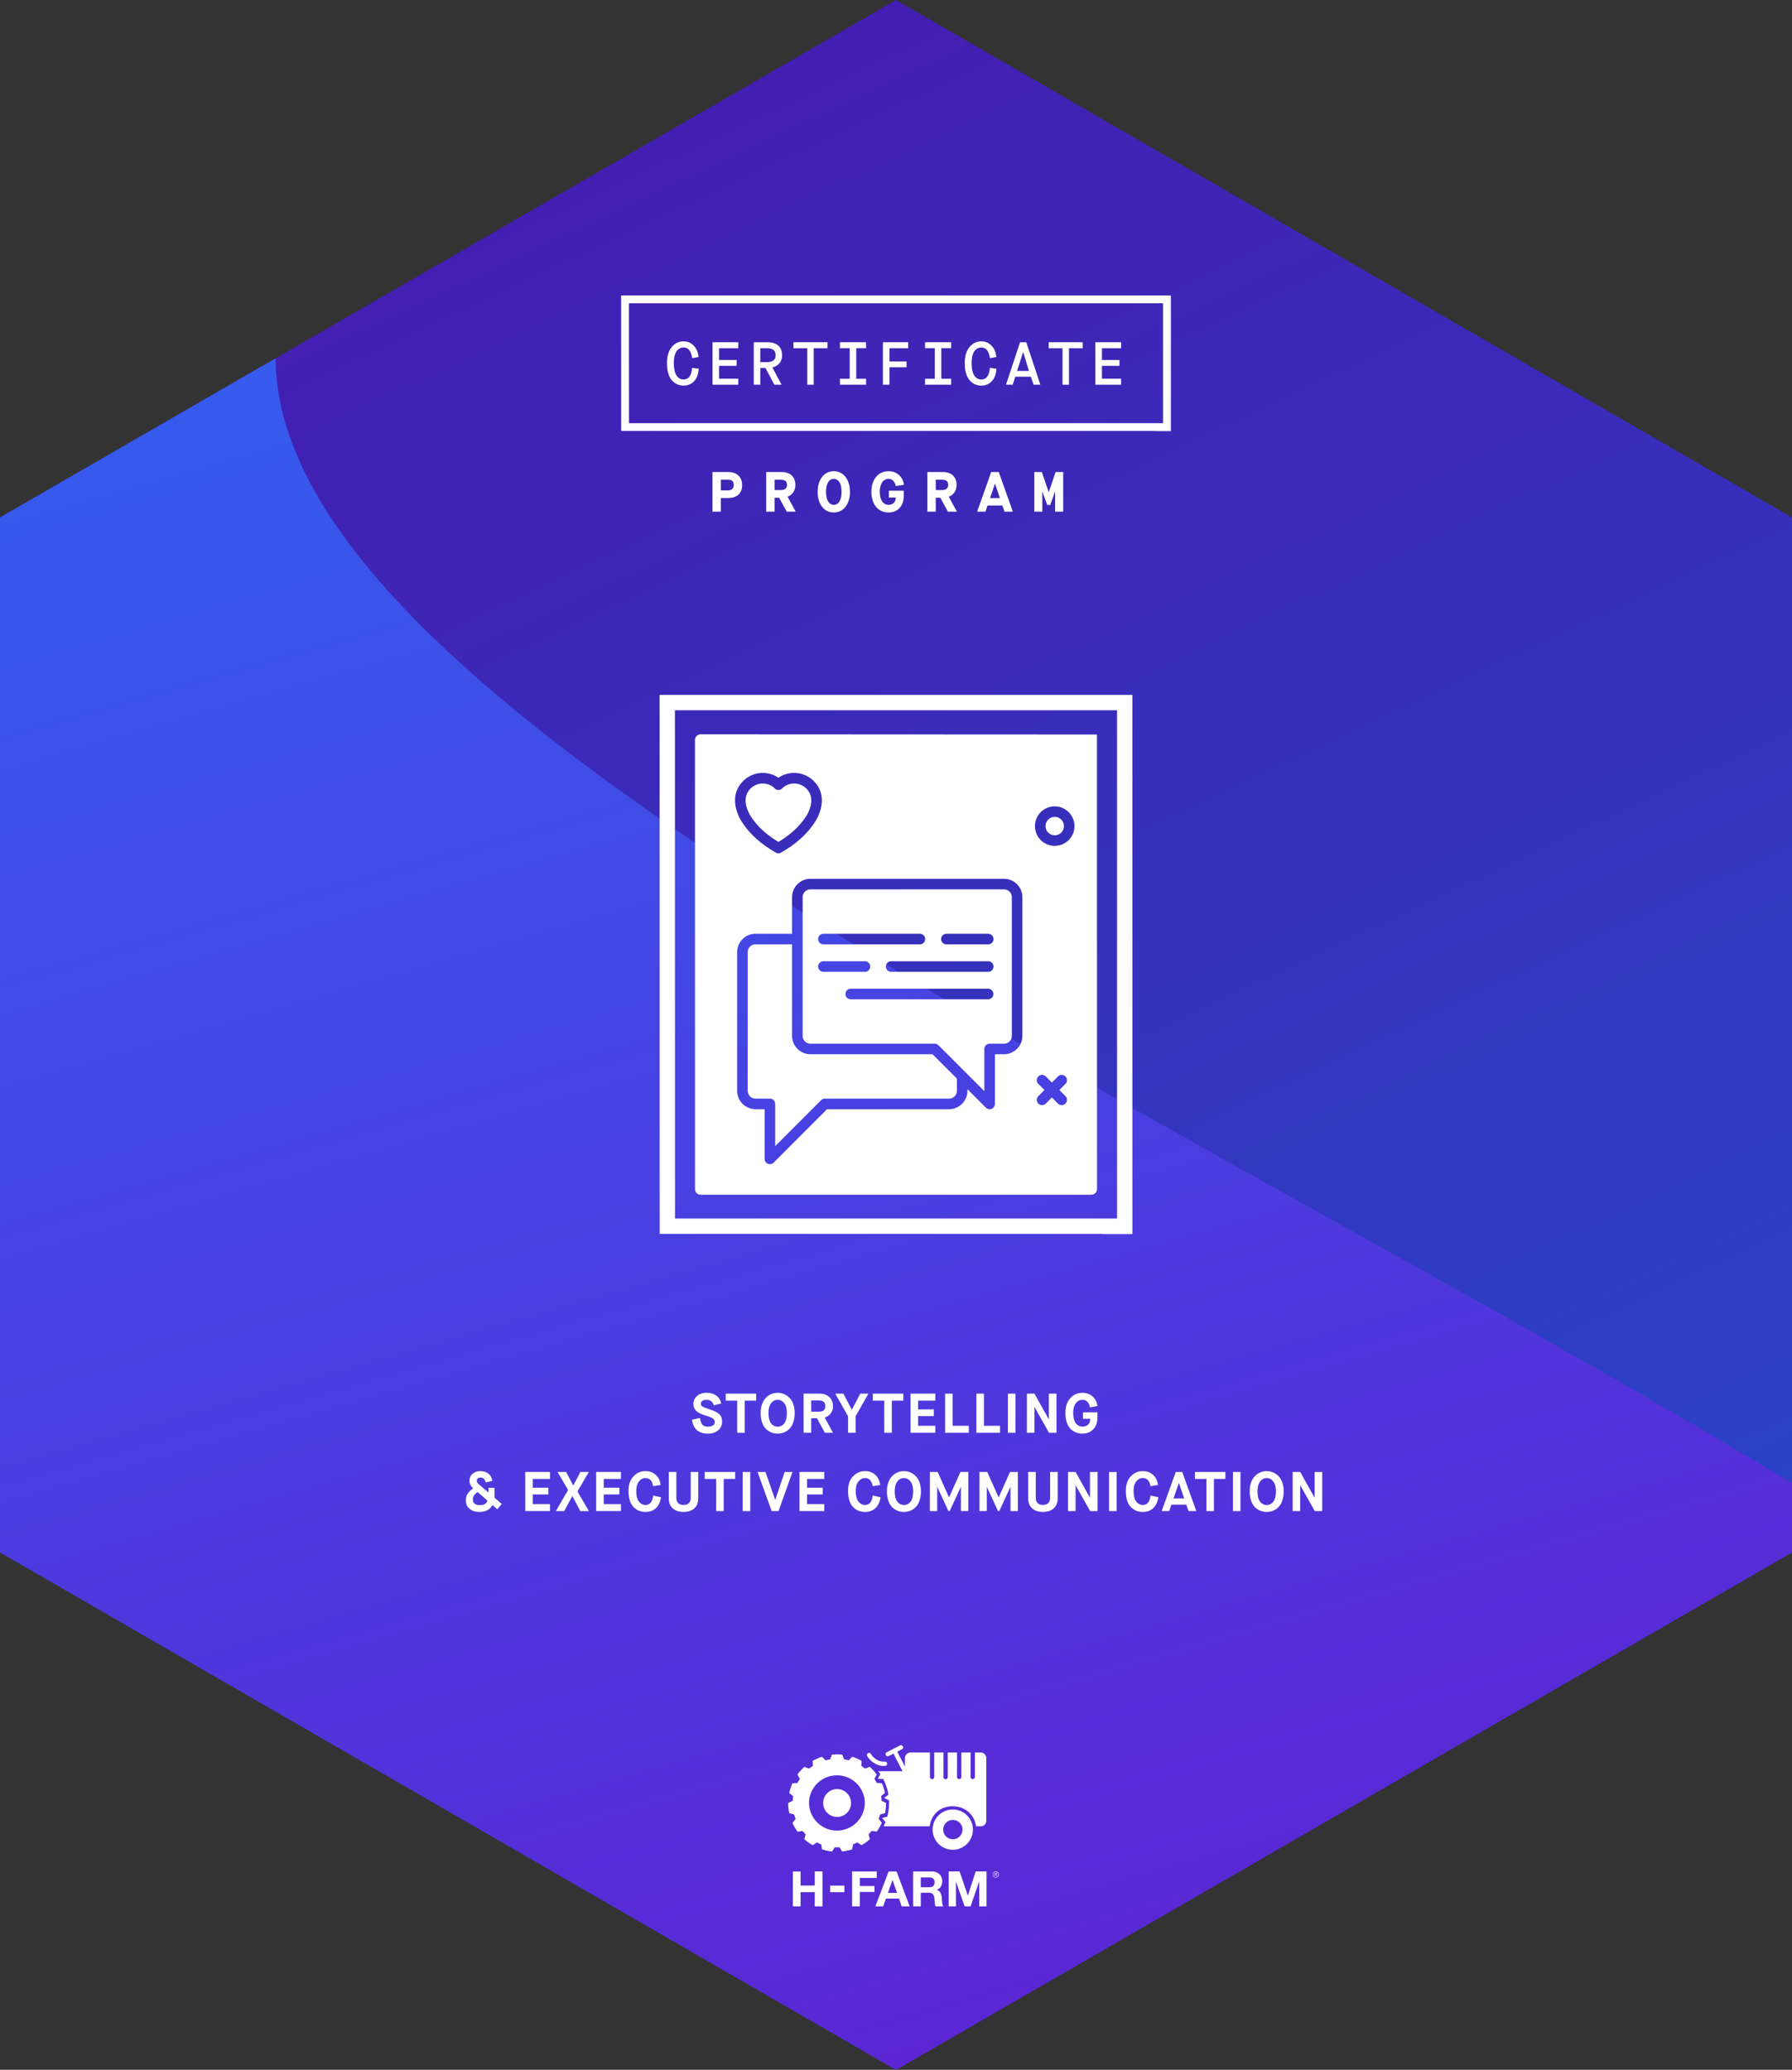 <svg xmlns="http://www.w3.org/2000/svg" xmlns:xlink="http://www.w3.org/1999/xlink" viewBox="0 0 3968.5 4582.43" xmlns:openbadges="http://openbadges.org"><rect x="0" y="0" width="3968.5" height="4582.43" fill="#333333" stroke="none"/><openbadges:assertion verify="https://badges.h-farm.com/api/json/v2/assertion/603d28760be43c774b6dc25f"><![CDATA[{"@context":"https://w3id.org/openbadges/v1","type":"Assertion","id":"https://badges.h-farm.com/api/assertions/603d28760be43c774b6dc25f","badge":"https://badges.h-farm.com/badgeclasses/5ca5dc648022b554a45b7b16","verify":{"url":"https://badges.h-farm.com/api/json/v2/assertion/603d28760be43c774b6dc25f","type":"hosted"},"recipient":{"type":"email","hashed":false,"_id":"603d28760be43c774b6dc261","identity":"stefano.villa@brunellocucinelli.it"},"image":"https://badges.h-farm.com/api/image/v2/assertion/603d28760be43c774b6dc25f","issuedOn":"2021-03-01T17:46:30.706Z","evidence":[{"type":"Evidence","_id":"603d28760be43c774b6dc260","description":"Il corso di formazione \"Storytelling & Executive Communication\" si è tenuto nelle giornate 25,26 e 27 febbraio 2021.\nDocente: Nicolò Andreula. \nGuest speaker: Giulio Xhaet.\n\nContenuti:\n\nGiorno 1:\n\n* L'importanza delle emozioni.\n* Lo storytelling tattico.\n* Errori comuni e come evitarli.\n* La S-C-R Structure.\n* Personaggi.\n* Cinque secondi per catturare l'attenzione (lezioni da Hollywood).\n\nGiorno 2:\n \n* Pillole di psicologia: perchè la struttura conta.\n* Il Principio della Piramide.\n* Fatti e numeri per non addormentarsi.\n* Mettere tutto insieme in parole, slide o discorsi.\n* Grandi comunicatori non si nasce, si diventa.\n\nGiorno 3:\n\n* Storytelling in a Complex World: dalle regole ai contesti.\n* Narrability e Readership nei mercati saturi.\n* Dimmi che audience sei, ti dirò che narrazione vuoi.\n* Lo Storytelling Digitale corre sui Social: Best Case Study.\n* Points of view: prospettive di narrazione, trame e personaggi oltre i buoni e i cattivi.","id":"https://www.h-farm.com/it/education/h-farm-college/certificates/storytelling-executive-communication"}],"revoked":false,"extensions:recipientProfile":{"@context":"https://openbadgespec.org/extensions/recipientProfile/context.json","type":["Extension","extensions:RecipientProfile"],"name":"Stefano Villa"}}]]></openbadges:assertion><defs><clipPath id="clip-path"><polygon points="0 1145.61 0 3436.83 1984.25 4582.43 3968.5 3436.83 3968.5 1145.61 1984.25 0 0 1145.61" style="fill:none"/></clipPath><linearGradient id="linear-gradient" x1="-9025.35" y1="-16883.08" x2="-1249.28" y2="-13227.55" gradientTransform="matrix(1, 0, 0, -1, 6787.72, -12524.35)" gradientUnits="userSpaceOnUse"><stop offset="0" stop-color="#5209a7"/><stop offset="1" stop-color="#185bd4"/></linearGradient><linearGradient id="linear-gradient-2" x1="-8336.34" y1="31082.7" x2="-1622.17" y2="29157.16" gradientTransform="translate(30840.85 7677.82) rotate(90)" gradientUnits="userSpaceOnUse"><stop offset="0" stop-color="#2671f8"/><stop offset="1" stop-color="#6813cb"/></linearGradient></defs><title>Tavola disegno 29</title><g id="Layer_1" data-name="Layer 1"><g style="clip-path:url(#clip-path)"><rect x="-959.1" y="-2091.81" width="5205.92" height="9251.63" transform="translate(4177.86 890.14) rotate(90)" style="fill:url(#linear-gradient)"/><path d="M-2982,106.15l0,3987.81C-2172.56,4433.33-1224.21,4781-109,5137H5123.74C6984.59,3500.36-2430.44,1420.5,1643.85-69H-2379.4C-2580.1-11.08-2770.09,47.33-2982,106.15Z" style="fill:url(#linear-gradient-2)"/></g><path d="M2205.15,4143.24a6.82,6.82,0,1,0,6.81,6.82,6.73,6.73,0,0,0-6.81-6.82m0,12.67a5.85,5.85,0,1,1,5.75-5.85,5.71,5.71,0,0,1-5.75,5.85m3.12-7.61c0-1.41-.8-2.18-2.57-2.18h-3V4154h1v-3.5h1.64l2.21,3.5h1.13l-2.33-3.5a2.12,2.12,0,0,0,2-2.2m-3.34,1.38h-1.29V4147h1.78c.95,0,1.87.25,1.87,1.35,0,1.34-1.18,1.38-2.36,1.38" style="fill:#fff"/><path d="M2088.82,4050.67a21.36,21.36,0,1,1,21.36,21.25,21.29,21.29,0,0,1-21.36-21.25m21.36,44.61a44.6,44.6,0,1,0-44.81-44.61,44.75,44.75,0,0,0,44.81,44.61m-40.57,71.92c0,7.79-4.14,11-11.75,11h-18.72v-21.76h18.72c7.61,0,11.75,3.26,11.75,10.73m4.79,17V4184c8.58-3.48,12.29-10.3,12.29-19.38,0-11.69-8.8-21.33-22.75-21.33h-41.86v77.29h17.06v-30.19h17.08c8.6,0,11.74,3.56,12.94,11.68.88,6.17.67,13.64,2.75,18.51H2089c-3.06-4.33-2.95-13.43-3.26-18.3-.56-7.79-2.95-15.9-11.32-18.07m-108,6.49,10.1-28.36h.21l9.79,28.36Zm-10.57,29.88,6.1-17.21h29l5.87,17.21h17.73l-29-77.29H1968l-29.48,77.29Zm-14.2-77.29H1887v77.29h17.1v-31.93h32.52v-13.21h-32.52v-17.86h37.53Zm-103.16,46h31.44v-14.77h-31.44Zm-65.58-46h-17.09v77.29h17.09V4189.2h31.44v31.36h17.07v-77.29h-17.07v31.18h-31.44Zm111.78-151.48a30.87,30.87,0,1,0-30.87,30.78,30.76,30.76,0,0,0,30.87-30.78m30.52,0a61.76,61.76,0,0,1-123.51,0c0-33.93,27.68-61.35,61.77-61.35a61.54,61.54,0,0,1,61.74,61.35m.6-76.18c-2.72-2.13-5.45-4.14-8.35-6l.55-11.11a104.4,104.4,0,0,0-20.81-9.2l-7.91,7.87a101.85,101.85,0,0,0-10.08-2.14l-4.05-10.41a108.22,108.22,0,0,0-22.76,0l-4,10.46a99.11,99.11,0,0,0-10.13,2.09l-7.94-7.87a111.31,111.31,0,0,0-20.73,9.2l.6,11.16a86.86,86.86,0,0,0-8.39,6l-10.5-3.95a110.17,110.17,0,0,0-15.21,16.79l5.09,9.93c-1.83,2.88-3.62,5.84-5.17,8.92l-11.16.65a100.72,100.72,0,0,0-7,21.49l8.65,7c-.46,3.36-.87,6.77-1,10.2l-10,5.07a107.17,107.17,0,0,0,2.42,22.49l10.81,2.92a86.33,86.33,0,0,0,3.21,9.76l-7.07,8.74a110.38,110.38,0,0,0,11.41,19.58l11-1.76c2.19,2.66,4.44,5.18,6.9,7.64l-2.86,10.79a105.31,105.31,0,0,0,18.41,13.24l9.42-6.08a73.28,73.28,0,0,0,9.43,4.23l1.76,10.95a107.81,107.81,0,0,0,22.21,4.78l6.12-9.38a89.69,89.69,0,0,0,10.37,0l6.12,9.38a110.76,110.76,0,0,0,22.2-4.78l1.75-10.95a85.64,85.64,0,0,0,9.5-4.23l9.37,6a107.73,107.73,0,0,0,18.44-13.32l-2.9-10.68c2.37-2.49,4.72-5,6.87-7.71l11.09,1.75a110.55,110.55,0,0,0,11.4-19.62l-7-8.68a90.11,90.11,0,0,0,3.11-9.74l10.84-2.92a106.38,106.38,0,0,0,2.38-22.5l-10-5a79.47,79.47,0,0,0-1-10.24l8.66-7a106.66,106.66,0,0,0-7-21.53l-11.24-.6c-1.56-3-3.31-6-5.17-8.93l5-9.92a108.4,108.4,0,0,0-15.21-16.8Zm43.8-15.55c-20.2,1.24-30.39-16.13-30.81-16.87a4.8,4.8,0,0,0-6.49-1.8,4.73,4.73,0,0,0-1.82,6.44c.54,1,13.44,23.31,39.7,21.68a4.73,4.73,0,1,0-.58-9.45m224.61,130.87h0v-138.6a12.45,12.45,0,0,0-12.51-12.4h-12.74v54.38a4.77,4.77,0,0,1-9.53,0v-54.38h-20.51v54.38a4.77,4.77,0,0,1-9.53,0v-54.38h-20.49v54.38a4.76,4.76,0,0,1-9.52,0v-54.38h-20.5v54.38a4.77,4.77,0,0,1-9.53,0v-54.38h-42.83a12.42,12.42,0,0,0-12.48,12.4v18.61L1987,3878l10.36-5.32a4.74,4.74,0,0,0,2.07-6.38,4.78,4.78,0,0,0-6.43-2l-29.2,14.95a4.73,4.73,0,0,0-2,6.38,4.78,4.78,0,0,0,6.42,2.05l10.36-5.31,20.14,38.92h-53.92c.41.54.86,1.08,1.25,1.62l3.42,4.68s-4,7.77-5.34,10.36a.65.65,0,0,0,.11.15c3,.17,12,.63,12,.63l2.38,5.37a116,116,0,0,1,7.67,23.46l1.17,5.64s-6.94,5.5-9.28,7.37l10.72,5.35v5.82a116.1,116.1,0,0,1-2.63,24.49l-1.23,5.66-11.54,3.06c1.9,2.33,7.54,9.2,7.54,9.2l-2.42,5.3a9.89,9.89,0,0,0-1.21,3.9h101.5c3-25.17,22.53-44.39,50.37-44.39s48.57,18,52.22,44.39h10.28a12.46,12.46,0,0,0,12.51-12.42m-15.58,189.63h16v-77.29h-24l-17.19,53.15h-.22L2125,4143.27h-24v77.29h16v-54.24h.23l19,54.24h13.16l19-54.78h.22Z" style="fill:#fff"/><path d="M1513.73,853.68c9.52,0,17.4-3.3,23.4-9.81s9.32-15.17,10-26l.11-1.63-14.67-1.85-.14,1.8c-.58,7.25-2.48,13.16-5.64,17.58-3,4.26-7.33,6.33-13.09,6.33-6.6,0-11.67-2.88-15.5-8.79-3.94-6.07-5.93-15.29-5.93-27.4,0-11.59,2-20.38,6-26.13s9-8.38,15.4-8.38c5.52,0,9.66,1.91,12.67,5.85,3.12,4.1,5.21,9.48,6.2,16l.27,1.76,14.22-2.54-.19-1.62c-1.16-9.67-4.77-17.67-10.7-23.78a30.17,30.17,0,0,0-22.47-9.33c-10.33,0-19.11,4.29-26.12,12.73s-10.43,20.29-10.43,35.47c0,16.64,3.47,29.21,10.31,37.35S1503.24,853.68,1513.73,853.68Z" style="fill:#fff"/><polygon points="1860.12 770.86 1881.74 770.86 1881.74 838.58 1860.12 838.58 1860.12 851.74 1917.94 851.74 1917.94 838.58 1896.2 838.58 1896.2 770.86 1917.94 770.86 1917.94 757.68 1860.12 757.68 1860.12 770.86" style="fill:#fff"/><path d="M2206.57,817.9l.11-1.63L2192,814.42l-.15,1.8c-.57,7.25-2.47,13.16-5.64,17.58-3,4.25-7.32,6.33-13.08,6.33-6.6,0-11.67-2.88-15.5-8.79-3.94-6.07-5.94-15.29-5.94-27.4,0-11.58,2-20.37,6-26.13s9-8.38,15.4-8.38c5.52,0,9.66,1.91,12.66,5.85,3.13,4.11,5.22,9.48,6.21,16l.26,1.76,14.23-2.54-.19-1.62c-1.17-9.66-4.77-17.66-10.7-23.78a30.19,30.19,0,0,0-22.47-9.33c-10.33,0-19.12,4.29-26.12,12.73s-10.43,20.28-10.43,35.47c0,16.65,3.47,29.22,10.31,37.35s15.74,12.39,26.24,12.39c9.52,0,17.4-3.3,23.4-9.81S2205.86,828.7,2206.57,817.9Z" style="fill:#fff"/><polygon points="1634.95 770.98 1634.95 757.68 1577.91 757.68 1577.91 851.74 1634.95 851.74 1634.95 838.45 1592.5 838.45 1592.5 809.94 1631.33 809.94 1631.33 796.9 1592.5 796.9 1592.5 770.98 1634.95 770.98" style="fill:#fff"/><polygon points="1969.95 851.74 1969.95 813.17 2007.61 813.17 2007.61 800.26 1969.95 800.26 1969.95 770.98 2011.24 770.98 2011.24 757.68 1955.23 757.68 1955.23 851.74 1969.95 851.74" style="fill:#fff"/><path d="M2259,757.68l-31.17,94.06h14.92l5.57-17.73h34.64l6.08,17.73h14.89l-31.17-94.06Zm-6.61,63.55,13.4-42.07,12.95,42.07Z" style="fill:#fff"/><path d="M1732,786.34c0-9.29-3-16.49-8.77-21.39s-13.64-7.27-23.5-7.27h-30.47v94.06h14.46v-37h11.47l19.67,37h16l-20.46-38.3a29.34,29.34,0,0,0,15-8.45C1729.77,800.28,1732,794,1732,786.34ZM1712.68,798c-3.39,2.48-8,3.74-13.6,3.74h-15.36V771h15.1c12.6,0,18.72,5,18.72,15.36C1717.54,791.75,1716,795.55,1712.68,798Z" style="fill:#fff"/><polygon points="2106.34 770.86 2106.34 757.68 2048.53 757.68 2048.53 770.86 2070.14 770.86 2070.14 838.58 2048.53 838.58 2048.53 851.74 2106.34 851.74 2106.34 838.58 2084.6 838.58 2084.6 770.86 2106.34 770.86" style="fill:#fff"/><polygon points="2367.27 851.74 2367.27 770.98 2397.68 770.98 2397.68 757.68 2322.39 757.68 2322.39 770.98 2352.94 770.98 2352.94 851.74 2367.27 851.74" style="fill:#fff"/><polygon points="1757.19 770.98 1787.73 770.98 1787.73 851.74 1802.06 851.74 1802.06 770.98 1832.48 770.98 1832.48 757.68 1757.19 757.68 1757.19 770.98" style="fill:#fff"/><polygon points="2479.14 809.94 2479.14 796.9 2440.31 796.9 2440.31 770.98 2482.76 770.98 2482.76 757.68 2425.72 757.68 2425.72 851.74 2482.76 851.74 2482.76 838.45 2440.31 838.45 2440.31 809.94 2479.14 809.94" style="fill:#fff"/><path d="M2593,954.4h-33.6v-.26H1375.61l-.09-300H2593ZM1392.91,936.83H2575.68V671.43H1392.82Z" style="fill:#fff"/><path d="M1577.77,1045.08h35.45c18.53,0,30.31,10.9,30.31,28.94s-11.53,28.56-30.56,28.56h-16.66v30.19h-18.54Zm35.07,40.59c7.26,0,12.15-4.64,12.15-11.78,0-8-4.13-11.77-12-11.77h-16.66v23.55Z" style="fill:#fff"/><path d="M1696.77,1045.08h34.69c18.54,0,29.94,10.78,29.94,28.31,0,12.53-6.14,22-17.16,26.31v.25l17.91,32.82h-19.92L1725.45,1102H1715.3v30.82h-18.53Zm32.56,39.84c8.77,0,13.53-4,13.53-11.65s-4.63-11.15-13.53-11.15h-14v22.8Z" style="fill:#fff"/><path d="M1810.75,1088.93c0-27.81,14.78-45.72,35.7-45.72s35.83,17.91,35.83,45.72-14.91,45.72-35.83,45.72S1810.75,1116.73,1810.75,1088.93Zm53,0c0-18.17-6.52-28.69-17.29-28.69s-17.16,10.52-17.16,28.69,6.39,28.68,17.16,28.68S1863.74,1107.09,1863.74,1088.93Z" style="fill:#fff"/><path d="M1929.75,1088.93c0-27.69,15.16-45.72,38.08-45.72,17.79,0,31.82,12.27,34.07,30.06l-18.16,2.88c-1.88-10-7.77-15.91-15.91-15.91-12,0-19.54,10.77-19.54,28.69s7.51,28.68,19.54,28.68c9.77,0,15.78-5.89,16-16.16h-15.4v-15h32.94v11.9c0,21.92-13.53,36.33-33.57,36.33C1944.91,1134.65,1929.75,1116.73,1929.75,1088.93Z" style="fill:#fff"/><path d="M2053.76,1045.08h34.7c18.53,0,29.93,10.78,29.93,28.31,0,12.53-6.13,22-17.16,26.31v.25l17.91,32.82h-19.91L2082.44,1102H2072.3v30.82h-18.54Zm32.57,39.84c8.76,0,13.52-4,13.52-11.65s-4.63-11.15-13.52-11.15h-14v22.8Z" style="fill:#fff"/><path d="M2219.85,1119.24H2187l-4.64,13.53H2164l31.06-87.69h16.79l31.19,87.69h-18.54Zm-5.51-16.54-10.77-31.81h-.25l-10.77,31.81Z" style="fill:#fff"/><path d="M2290.5,1045.08h16.66l15.16,44.35h.25l15.15-44.35h16.79v87.69H2336.6v-44.1h-.25L2325.83,1118h-6.64l-10.65-29.32h-.25v44.1H2290.5Z" style="fill:#fff"/><path d="M1532.55,3143.12l17.58-3.84q1.61,10.16,5.26,14.67t11.94,4.52q7.07,0,11.27-2.54a8.21,8.21,0,0,0,4.21-7.49,9.14,9.14,0,0,0-4-8q-4-2.77-18.39-7.24-13.5-4.2-19.13-10.21a20.84,20.84,0,0,1-5.63-14.8,22.83,22.83,0,0,1,7.86-17.39q7.86-7.24,21.36-7.25,12.26,0,21.11,6t11.08,17.7l-16.22,4.09q-3.84-12.26-16-12.26-6.43,0-9.6,2.48a7.93,7.93,0,0,0-3.15,6.56,6.42,6.42,0,0,0,3.59,5.88q3.58,2,18.45,7.12,14.36,5,19.68,10.71t5.32,15.53a24.22,24.22,0,0,1-8.66,19.07q-8.67,7.56-23.16,7.55-14.73,0-23.83-7.73T1532.55,3143.12Z" style="fill:#fff"/><path d="M1632.58,3172.09V3100.9H1607.2v-15.48h67.47v15.48h-25.38v71.19Z" style="fill:#fff"/><path d="M1736.21,3171.34a39,39,0,0,1-28,0,35.91,35.91,0,0,1-11.94-7.86q-5.38-5.25-8.55-14.36a64.49,64.49,0,0,1-3.15-21.11,56.63,56.63,0,0,1,3.15-19.44,38,38,0,0,1,8.55-14.05,37.42,37.42,0,0,1,12-8.17,36.15,36.15,0,0,1,27.85,0,37.42,37.42,0,0,1,12,8.17,38,38,0,0,1,8.55,14.05,56.63,56.63,0,0,1,3.15,19.44,64.49,64.49,0,0,1-3.15,21.11q-3.17,9.11-8.55,14.36A35.91,35.91,0,0,1,1736.21,3171.34Zm-28.61-20.12a18.26,18.26,0,0,0,29.22.13q5.7-7.24,5.7-23.34,0-14.12-5.88-21.54t-14.43-7.43q-8.65,0-14.48,7.43t-5.82,21.54Q1701.91,3143.87,1707.6,3151.22Z" style="fill:#fff"/><path d="M1779.66,3172.09v-86.67h35.16q13.38,0,21.61,7.49t8.23,20.12a25.17,25.17,0,0,1-18.32,25.26l18.44,33.8h-18.07l-17.46-32.19h-12.88v32.19Zm16.71-46.68h17.09q14.24,0,14.24-12.38t-14.24-12.51h-17.09Z" style="fill:#fff"/><path d="M1878.08,3172.09v-36.53l-28.35-50.14h18l18.57,35.53h.24l18.57-35.53h18l-28.35,50.14v36.53Z" style="fill:#fff"/><path d="M1958.31,3172.09V3100.9h-25.38v-15.48h67.48v15.48H1975v71.19Z" style="fill:#fff"/><path d="M2016.5,3172.09v-86.67h54.85v15.48h-38.14v19.44h34.67v14.85h-34.67v21.42h38.14v15.48Z" style="fill:#fff"/><path d="M2093,3172.09v-86.67h16.71v71.19h35.78v15.48Z" style="fill:#fff"/><path d="M2162.22,3172.09v-86.67h16.71v71.19h35.78v15.48Z" style="fill:#fff"/><path d="M2232,3172.09v-86.67h16.72v86.67Z" style="fill:#fff"/><path d="M2274.14,3172.09v-86.67h16.71l31.7,56.83h.24v-56.83h16.84v86.67h-16.46l-32.07-56.83h-.25v56.83Z" style="fill:#fff"/><path d="M2397.08,3173.94q-16.73,0-27.18-11.57t-10.46-35q0-20.55,11.08-32.19t26.43-11.64q13.13,0,22.35,7.93t11.08,21.54l-16.71,2.72q-3.11-16.71-16.59-16.71-8.55,0-14.49,7.43t-5.94,20.92q0,15.86,5.75,23.46t14.68,7.62q8,0,12.69-4.58t4.64-12.88h-16.09v-14.24h32.06v11.52q0,16.47-9.28,26.06T2397.08,3173.94Z" style="fill:#fff"/><path d="M1101.27,3341.33l-10.77-9.41q-7.68,15.36-29.09,15.35-13.76,0-21.73-7.05t-8-18.33q0-9.64,5.08-16.34a38.4,38.4,0,0,1,11.27-10.27q-8.3-7.44-8.3-17.21a18.81,18.81,0,0,1,7.12-15.42,26,26,0,0,1,16.9-5.76q10.52,0,17.7,5.58t8.67,16.22l-14.61,3.21q-2.48-10.64-11.14-10.64a9,9,0,0,0-6.19,2,6.33,6.33,0,0,0-2.23,5,7.32,7.32,0,0,0,1.3,4.33,24,24,0,0,0,4,4.21l20.43,17.46h.25v-10.28h13.37v22l15.85,13.62Zm-22-19.31-21.42-18.57a21,21,0,0,0-7.42,6.43,16,16,0,0,0-3.22,9.79q0,12.49,15.72,12.5Q1077,3332.17,1079.23,3322Z" style="fill:#fff"/><path d="M1163.17,3345.42v-86.67H1218v15.48h-38.13v19.44h34.66v14.85h-34.66v21.42H1218v15.48Z" style="fill:#fff"/><path d="M1231,3345.42l27.11-46.68-23.4-40h19.07l15.6,29.84h.25l15.84-29.84h18.45L1278.81,3302l25.38,43.46h-19.07l-17.45-33.31h-.25l-18,33.31Z" style="fill:#fff"/><path d="M1320.28,3345.42v-86.67h54.85v15.48H1337v19.44h34.66v14.85H1337v21.42h38.13v15.48Z" style="fill:#fff"/><path d="M1446.44,3311l17.33,3.84q-2.1,15.1-11,23.77t-23.27,8.66q-16.71,0-27.18-11.57t-10.46-35q0-20.55,11.08-32.19t26.44-11.64a32.87,32.87,0,0,1,22.71,8.36q9.35,8.36,10.84,22.47l-16.59,2.6a25.85,25.85,0,0,0-5.2-12.94q-4.09-5-11.64-5-8.55,0-14.49,7.43t-5.94,20.92q0,15.86,5.76,23.46t14.67,7.62Q1444.09,3331.8,1446.44,3311Z" style="fill:#fff"/><path d="M1481.11,3317.19v-58.44h16.71v57.7q0,7.05,4,11.2t11.83,4.15q7.8,0,11.88-4.09t4.09-11v-57.94h16.71v58.44q0,14.61-8.91,22.35t-23.77,7.73q-14.87,0-23.71-7.73T1481.11,3317.19Z" style="fill:#fff"/><path d="M1586,3345.42v-71.19h-25.38v-15.48h67.47v15.48h-25.38v71.19Z" style="fill:#fff"/><path d="M1644.78,3345.42v-86.67h16.71v86.67Z" style="fill:#fff"/><path d="M1708.91,3345.42l-31.33-86.67h17.58l21.42,61.53h.37l20.8-61.53h17.33l-30.95,86.67Z" style="fill:#fff"/><path d="M1770.56,3345.42v-86.67h54.85v15.48h-38.14v19.44h34.67v14.85h-34.67v21.42h38.14v15.48Z" style="fill:#fff"/><path d="M1932.62,3311l17.34,3.84q-2.12,15.1-11,23.77t-23.28,8.66q-16.71,0-27.17-11.57t-10.46-35q0-20.55,11.08-32.19t26.43-11.64a32.91,32.91,0,0,1,22.72,8.36q9.35,8.36,10.83,22.47l-16.59,2.6a25.76,25.76,0,0,0-5.2-12.94c-2.72-3.34-6.61-5-11.64-5q-8.54,0-14.48,7.43t-6,20.92q0,15.86,5.76,23.46t14.67,7.62Q1930.27,3331.8,1932.62,3311Z" style="fill:#fff"/><path d="M2015.82,3344.67a38.94,38.94,0,0,1-28,0,35.84,35.84,0,0,1-11.95-7.86q-5.39-5.25-8.54-14.36a64.22,64.22,0,0,1-3.16-21.11,56.39,56.39,0,0,1,3.16-19.44,37.82,37.82,0,0,1,8.54-14.05,37.42,37.42,0,0,1,12-8.17,36.17,36.17,0,0,1,27.86,0,36.52,36.52,0,0,1,20.55,22.22,56.62,56.62,0,0,1,3.16,19.44,64.48,64.48,0,0,1-3.16,21.11q-3.15,9.11-8.54,14.36A35.94,35.94,0,0,1,2015.82,3344.67Zm-28.6-20.11a18.27,18.27,0,0,0,29.22.12q5.68-7.24,5.69-23.34,0-14.12-5.88-21.54t-14.42-7.43q-8.67,0-14.49,7.43t-5.81,21.54Q1981.53,3317.2,1987.22,3324.56Z" style="fill:#fff"/><path d="M2059.27,3345.42v-86.67h17.21l25.14,56.21h.24l25.14-56.21h17.33v86.67H2128v-53.24h-.25l-24.64,53.24h-2.72l-24.64-53.24h-.25v53.24Z" style="fill:#fff"/><path d="M2169.09,3345.42v-86.67h17.21l25.13,56.21h.25l25.13-56.21h17.34v86.67H2237.8v-53.24h-.25l-24.63,53.24h-2.73l-24.64-53.24h-.24v53.24Z" style="fill:#fff"/><path d="M2277.05,3317.19v-58.44h16.71v57.7q0,7.05,4,11.2t11.83,4.15q7.8,0,11.88-4.09t4.09-11v-57.94h16.71v58.44q0,14.61-8.91,22.35t-23.77,7.73q-14.87,0-23.71-7.73T2277.05,3317.19Z" style="fill:#fff"/><path d="M2365.2,3345.42v-86.67h16.71l31.69,56.83h.25v-56.83h16.84v86.67h-16.47l-32.06-56.83h-.25v56.83Z" style="fill:#fff"/><path d="M2456.07,3345.42v-86.67h16.71v86.67Z" style="fill:#fff"/><path d="M2547.81,3311l17.33,3.84q-2.1,15.1-11,23.77t-23.27,8.66q-16.71,0-27.18-11.57t-10.46-35q0-20.55,11.08-32.19t26.43-11.64q13.38,0,22.72,8.36t10.84,22.47l-16.59,2.6a25.85,25.85,0,0,0-5.2-12.94q-4.09-5-11.64-5-8.55,0-14.49,7.43t-5.94,20.92q0,15.86,5.76,23.46t14.67,7.62Q2545.46,3331.8,2547.81,3311Z" style="fill:#fff"/><path d="M2632.12,3345.42l-4.95-14.24h-33.05l-5,14.24h-16.59l31.32-86.67h14.24l31.2,86.67Zm-21.54-61.91-11.76,33.8h23.65l-11.64-33.8Z" style="fill:#fff"/><path d="M2671.62,3345.42v-71.19h-25.38v-15.48h67.47v15.48h-25.38v71.19Z" style="fill:#fff"/><path d="M2730.43,3345.42v-86.67h16.71v86.67Z" style="fill:#fff"/><path d="M2819.19,3344.67a38.94,38.94,0,0,1-28,0,35.81,35.81,0,0,1-11.94-7.86q-5.39-5.25-8.55-14.36a64.49,64.49,0,0,1-3.15-21.11,56.63,56.63,0,0,1,3.15-19.44,38,38,0,0,1,8.55-14.05,37.38,37.38,0,0,1,12-8.17,36.17,36.17,0,0,1,27.86,0,37.42,37.42,0,0,1,12,8.17,37.82,37.82,0,0,1,8.54,14.05,56.39,56.39,0,0,1,3.16,19.44,64.22,64.22,0,0,1-3.16,21.11q-3.15,9.11-8.54,14.36A35.84,35.84,0,0,1,2819.19,3344.67Zm-28.6-20.11a18.27,18.27,0,0,0,29.22.12q5.7-7.24,5.7-23.34,0-14.12-5.88-21.54t-14.43-7.43q-8.67,0-14.48,7.43t-5.82,21.54Q2784.9,3317.2,2790.59,3324.56Z" style="fill:#fff"/><path d="M2862.65,3345.42v-86.67h16.71l31.7,56.83h.24v-56.83h16.84v86.67h-16.46l-32.07-56.83h-.25v56.83Z" style="fill:#fff"/><path d="M2416.8,2645.06h12.65v-12.65A12.65,12.65,0,0,1,2416.8,2645.06Z" style="fill:none"/><path d="M1551.71,1625.67l877.6.45-890.25-.45v12.65A12.65,12.65,0,0,1,1551.71,1625.67Z" style="fill:none"/><path d="M1539.06,2632.41v12.65h12.65A12.65,12.65,0,0,1,1539.06,2632.41Z" style="fill:none"/><path d="M1494.86,2697.78H2473.8V1572.43H1494.7Zm44.2-1072.11,890.25.45v0l.14,1006.26h0v12.65H1539.06V1638.32h0Z" style="fill:none"/><path d="M1794.83,2334a40.77,40.77,0,0,1-40.73-40.73v-202.6h-80.93a17.38,17.38,0,0,0-17.36,17.36v306.9a17.38,17.38,0,0,0,17.36,17.36H1705a11.68,11.68,0,0,1,11.69,11.68v93.46l101.72-101.72a11.68,11.68,0,0,1,8.26-3.42h275.11a17.38,17.38,0,0,0,17.36-17.36V2388l-54-54Z" style="fill:#fff"/><path d="M2335.77,1849.3a20.36,20.36,0,1,0-20.36-20.35A20.37,20.37,0,0,0,2335.77,1849.3Z" style="fill:#fff"/><path d="M1777.47,1986.38v306.9a17.38,17.38,0,0,0,17.36,17.36h275.11a11.65,11.65,0,0,1,8.26,3.43l101.72,101.7v-93.44a11.69,11.69,0,0,1,11.69-11.69h31.79a17.38,17.38,0,0,0,17.36-17.36v-306.9A17.38,17.38,0,0,0,2223.4,1969H1794.83A17.38,17.38,0,0,0,1777.47,1986.38Zm410.68,226H1884a11.69,11.69,0,0,1,0-23.38h304.16a11.69,11.69,0,0,1,0,23.38Zm0-60.84H1973.88a11.69,11.69,0,1,1,0-23.37h214.27a11.69,11.69,0,1,1,0,23.37Zm-92.62-84.2h92.62a11.69,11.69,0,1,1,0,23.37h-92.62a11.69,11.69,0,0,1,0-23.37Zm-272.37,0h214.28a11.69,11.69,0,0,1,0,23.37H1823.16a11.69,11.69,0,0,1,0-23.37Zm0,60.83h92.62a11.69,11.69,0,0,1,0,23.37h-92.62a11.69,11.69,0,0,1,0-23.37Z" style="fill:#fff"/><path d="M1723.92,1863.93c29.51-18.07,48-35.67,63.08-59.65,7.55-13.34,17.82-39.34-1.15-58.32-14.92-14.93-39-15.16-53.67-.52a11.67,11.67,0,0,1-16.52,0,37,37,0,0,0-26.35-10.79H1689a38.36,38.36,0,0,0-27,11.31c-19,19-8.71,45-.89,58.77C1675.89,1828.28,1694.41,1845.86,1723.92,1863.93Z" style="fill:#fff"/><path d="M1539.06,2632.41a12.65,12.65,0,0,0,12.65,12.65H2416.8a12.65,12.65,0,0,0,12.65-12.65l-.14-1006.26v0l-877.6-.45a12.65,12.65,0,0,0-12.65,12.65v994.09Zm820.4-205.71a11.68,11.68,0,1,1-16.52,16.52l-13.48-13.48L2316,2443.22a11.68,11.68,0,0,1-16.52-16.52l13.48-13.48-13.48-13.49a11.68,11.68,0,0,1,16.52-16.52l13.49,13.48,13.48-13.48a11.68,11.68,0,0,1,16.52,16.52L2346,2413.22Zm-23.69-641.48A43.73,43.73,0,1,1,2292,1829,43.77,43.77,0,0,1,2335.77,1785.22Zm-71.64,201.16v306.9A40.78,40.78,0,0,1,2223.4,2334h-20.11v110a11.68,11.68,0,0,1-19.94,8.27l-40.88-40.88v3.57a40.78,40.78,0,0,1-40.74,40.73H1831.46l-30.5,30.5-27.52,27.52-60.22,60.22a11.68,11.68,0,0,1-8.27,3.42,11.86,11.86,0,0,1-4.47-.88,11.71,11.71,0,0,1-7.21-10.8v-110h-20.1a40.77,40.77,0,0,1-40.73-40.73V2108a40.78,40.78,0,0,1,40.73-40.73h80.93v-80.93a40.78,40.78,0,0,1,40.73-40.74H2223.4A40.79,40.79,0,0,1,2264.13,1986.38Zm-618.65-257a61.58,61.58,0,0,1,78.44-7.42c23.81-16.52,57-14,78.45,7.42,21.85,21.86,23.56,53.5,4.7,86.82-18.2,29-41.22,50.27-77.24,71.38a11.63,11.63,0,0,1-11.81,0c-36-21.12-59-42.33-77-70.93C1621.91,1782.94,1623.63,1751.29,1645.48,1729.43Z" style="fill:#fff"/><polygon points="2429.45 2632.41 2429.31 1626.15 2429.45 2632.41 2429.45 2632.41" style="fill:#fff"/><polygon points="1539.06 2135.49 1539.06 1638.32 1539.06 1638.32 1539.06 2135.49" style="fill:#fff"/><path d="M1460.79,1538.53l.17,1193.16h980.89v.51h65.86V1538.53Zm1013,1159.25H1494.86l-.16-1125.35h979.1Z" style="fill:#fff"/></g></svg>